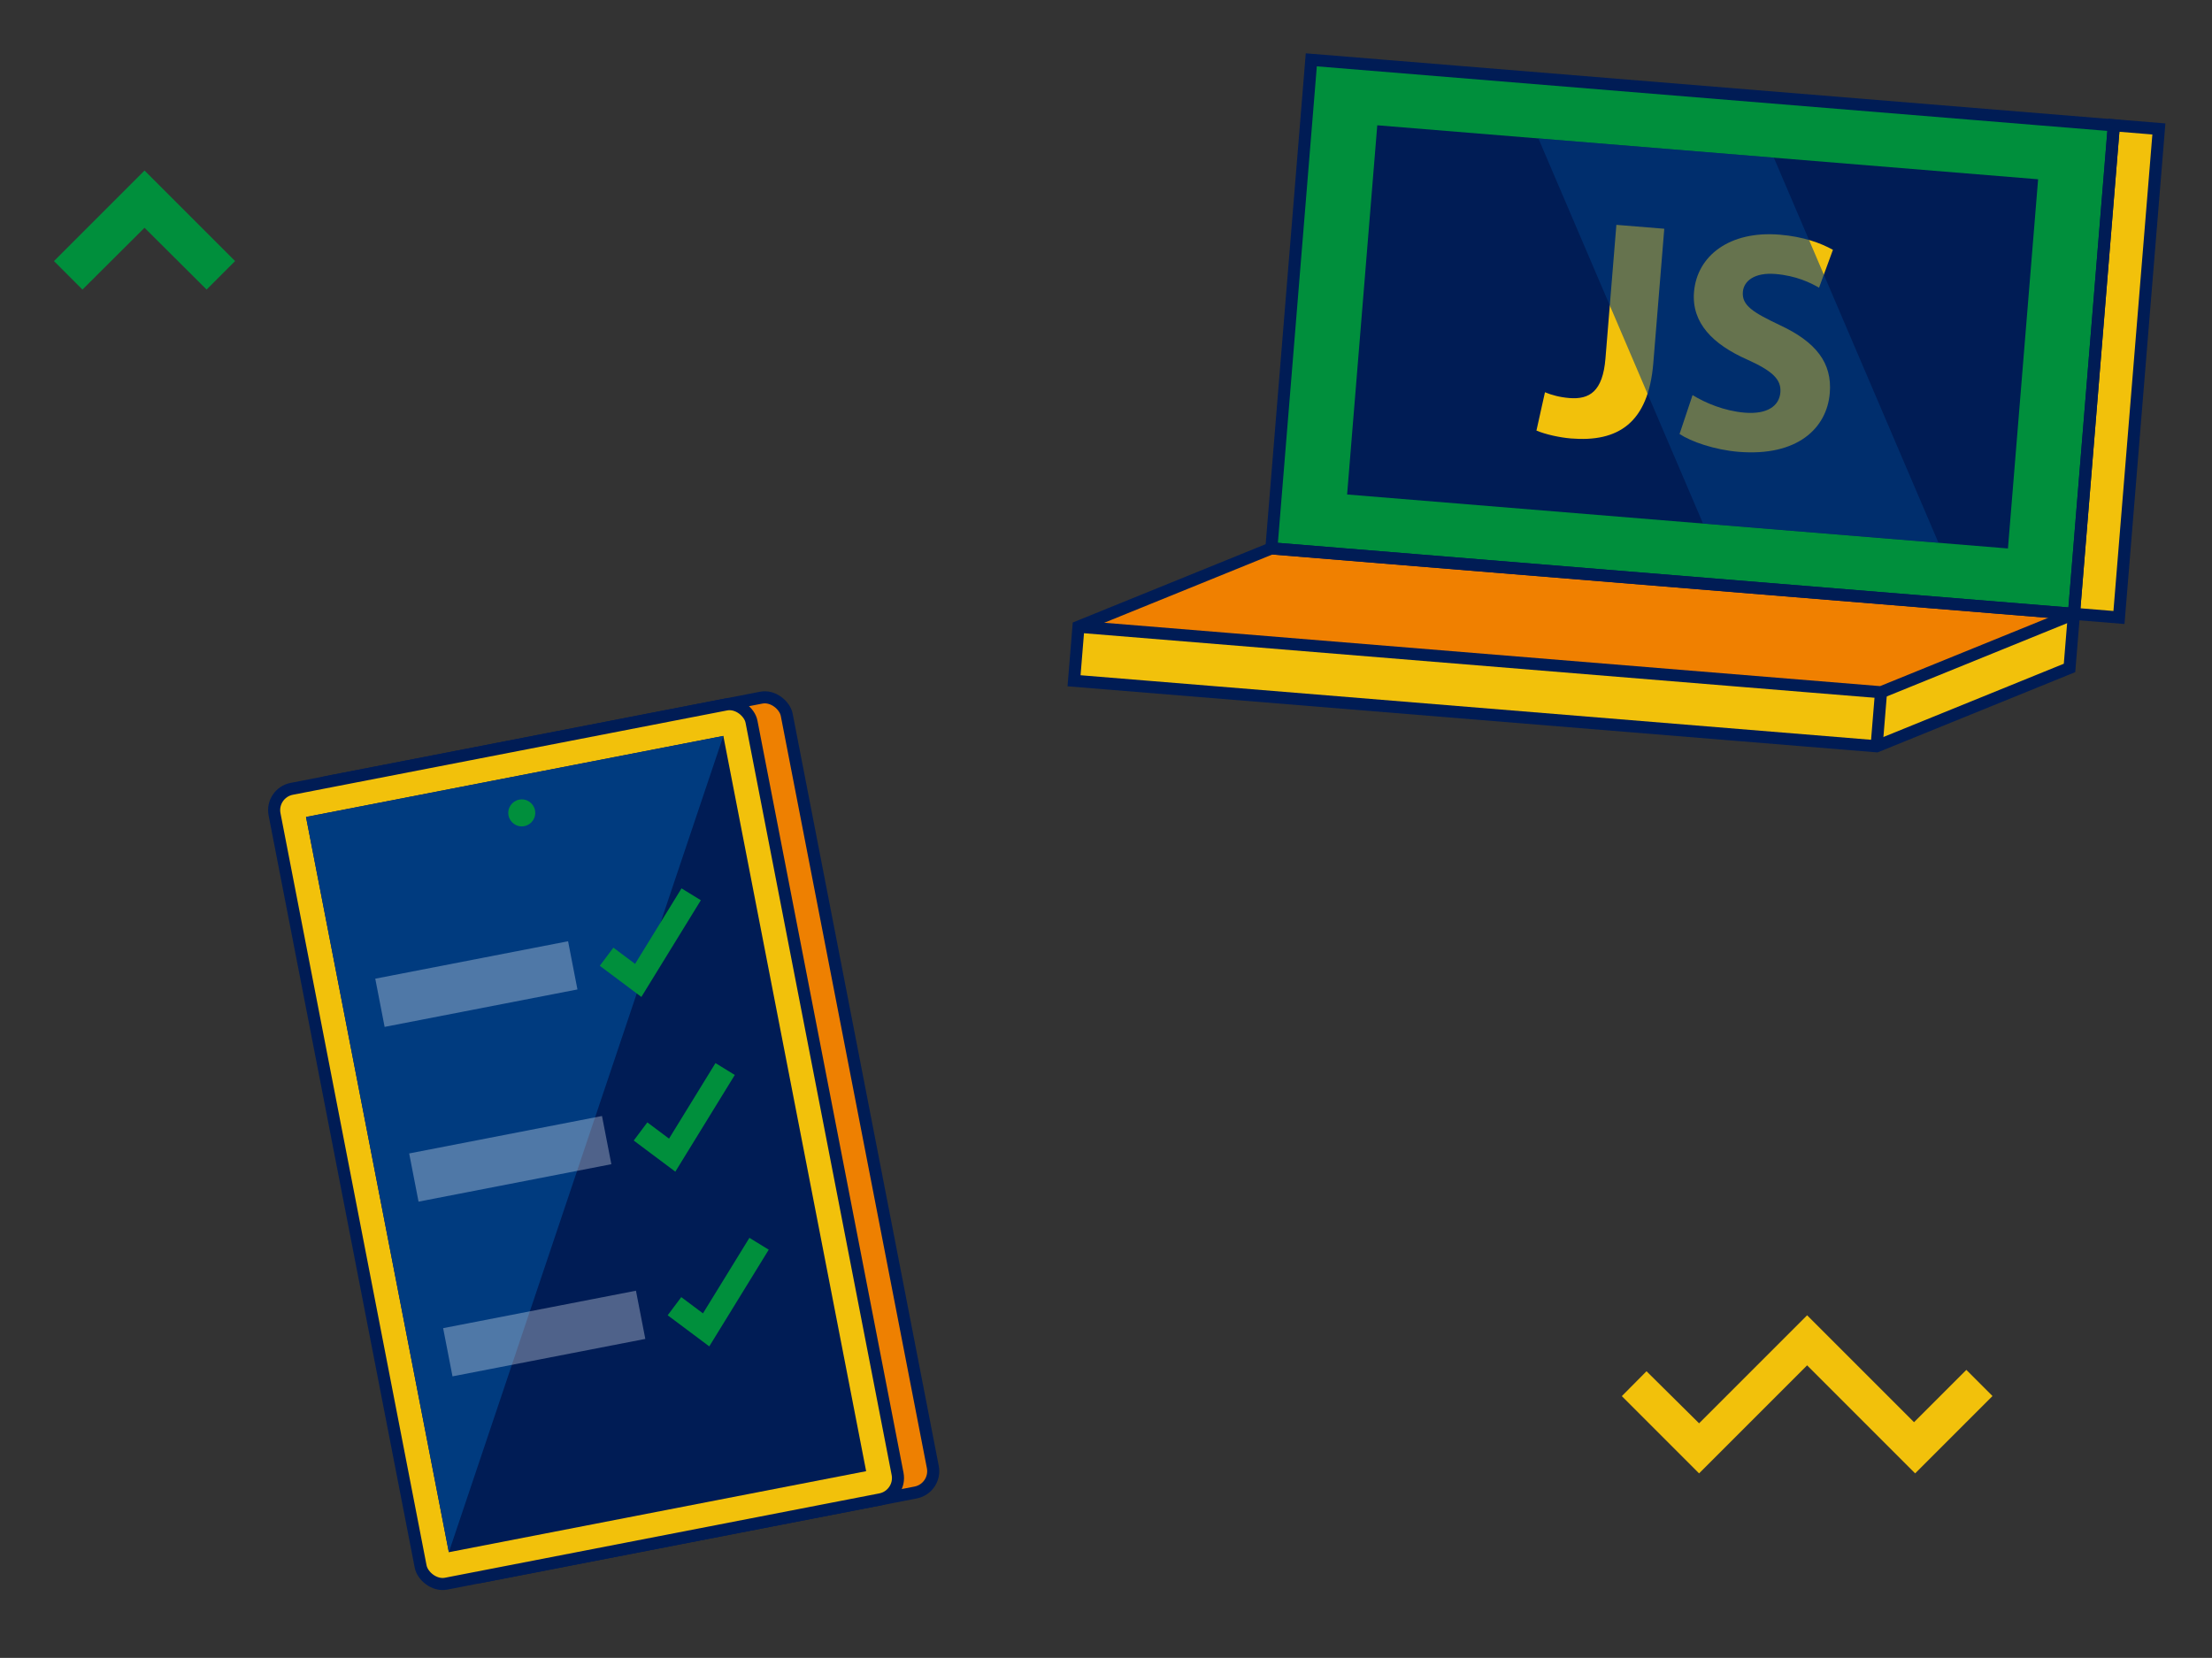 <?xml version="1.0" encoding="UTF-8"?><svg xmlns="http://www.w3.org/2000/svg" viewBox="0 0 1082 811"><rect x="0" y="0" width="1082" height="811" fill="#333333" stroke="none"/><defs><style>.cls-1{mix-blend-mode:screen;opacity:.58;}.cls-1,.cls-2{fill:#003b7f;}.cls-3{stroke:#001c55;stroke-width:5.91px;}.cls-3,.cls-4{fill:none;stroke-miterlimit:10;}.cls-5{fill:#001c55;}.cls-6{fill:#008f3c;}.cls-7{fill:#f2c10b;}.cls-8{fill:#f08000;}.cls-9{fill:#ee8001;}.cls-4{stroke:#008f3c;stroke-width:11.09px;}.cls-10{isolation:isolate;}.cls-11{fill:#fff;opacity:.31;}</style></defs><g class="cls-10"><g id="Layer_1"><polygon class="cls-6" points="26.4 127.71 40.34 141.65 70.7 111.42 101.06 141.65 115 127.71 70.7 83.41 26.4 127.71"/><polygon class="cls-7" points="974.56 682.94 974.61 682.89 961.84 670.13 936.25 695.72 883.95 643.42 831.11 696.26 805.39 670.79 793.32 682.96 831.1 720.75 883.95 667.9 936.79 720.75 974.58 682.96 974.56 682.94"/><rect class="cls-9" x="185.1" y="358.26" width="237.66" height="396.09" rx="10.62" ry="10.62" transform="translate(-100.5 68.16) rotate(-10.99)"/><rect class="cls-3" x="185.1" y="358.26" width="237.66" height="396.09" rx="10.62" ry="10.62" transform="translate(-100.5 68.16) rotate(-10.99)"/><rect class="cls-7" x="167.86" y="361.61" width="237.66" height="396.09" rx="10.62" ry="10.62" transform="translate(-101.45 64.93) rotate(-10.99)"/><rect class="cls-3" x="167.86" y="361.61" width="237.66" height="396.09" rx="10.62" ry="10.62" transform="translate(-101.45 64.93) rotate(-10.99)"/><rect class="cls-5" x="182.72" y="376.46" width="207.95" height="366.39" transform="translate(-101.45 64.93) rotate(-10.99)"/><polygon class="cls-2" points="219.56 759.31 149.69 399.65 353.83 360 219.56 759.31"/><circle class="cls-6" cx="255.22" cy="397.65" r="6.6"/><polyline class="cls-4" points="296.71 468.01 312.19 479.6 338.09 437.48"/><polyline class="cls-4" points="313.32 553.49 328.8 565.08 354.7 522.95"/><polyline class="cls-4" points="329.92 638.97 345.4 650.55 371.3 608.43"/><rect class="cls-11" x="184.98" y="469.37" width="96.08" height="24.02" transform="translate(-87.51 53.26) rotate(-10.99)"/><rect class="cls-11" x="201.58" y="554.85" width="96.08" height="24.02" transform="translate(-103.51 58) rotate(-10.99)"/><rect class="cls-11" x="218.19" y="640.32" width="96.08" height="24.02" transform="translate(-119.5 62.73) rotate(-10.99)"/><rect class="cls-7" x="653.02" y="46.68" width="393.87" height="239.79" transform="translate(16.38 -68.62) rotate(4.67)"/><rect class="cls-6" x="631.01" y="44.88" width="393.87" height="239.79" transform="translate(16.16 -66.84) rotate(4.67)"/><polygon class="cls-8" points="1014.47 300.3 621.91 268.25 527.53 306.58 920.1 338.64 1014.47 300.3"/><rect class="cls-3" x="631.01" y="44.88" width="393.87" height="239.79" transform="translate(16.16 -66.84) rotate(4.67)"/><rect class="cls-3" x="1024.19" y="61.81" width="22.08" height="239.79" transform="translate(2052.25 447.06) rotate(-175.33)"/><rect class="cls-5" x="665.78" y="74.17" width="324.33" height="181.21" transform="translate(16.16 -66.84) rotate(4.67)"/><rect class="cls-7" x="525.8" y="322.56" width="393.87" height="26.53" transform="translate(29.73 -57.71) rotate(4.67)"/><polygon class="cls-7" points="917.94 365.07 1012.31 326.74 1014.47 300.3 920.1 338.64 917.94 365.07"/><polygon class="cls-3" points="621.91 268.25 527.53 306.58 525.37 333.02 917.94 365.07 1012.31 326.74 1014.47 300.3 621.91 268.25"/><polyline class="cls-3" points="527.53 306.58 920.1 338.64 1014.47 300.3"/><line class="cls-3" x1="917.94" y1="365.07" x2="920.1" y2="338.64"/><path class="cls-7" d="m790.64,109.99l23.44,1.91-5.36,65.68c-2.42,29.6-17.45,38.77-40.26,36.91-5.4-.44-12.41-1.95-16.91-3.86l4.17-18.75c3.15,1.34,7.25,2.45,11.87,2.83,9.87.81,16.4-3.16,17.72-19.35l5.34-65.37Z"/><path class="cls-7" d="m827.92,193.27c6.06,3.75,15.51,7.79,25.53,8.6,10.79.88,16.86-3.12,17.42-9.91.53-6.48-4.1-10.58-16.23-16.07-16.78-7.42-27.25-17.9-26.02-33.01,1.45-17.73,17.36-30.09,41.87-28.09,11.72.96,20.15,4.13,26.09,7.41l-6.79,18.54c-4-2.34-11.16-5.88-21.34-6.71s-15.49,3.39-15.93,8.79c-.54,6.63,5.08,10.04,18.08,16.22,17.79,8.28,25.65,18.55,24.45,33.19-1.42,17.42-16.05,31.13-44.57,28.8-11.87-.97-23.34-5.01-28.93-8.73l6.37-19.04Z"/><polygon class="cls-1" points="948.2 265.5 833.03 256.1 752.5 67.71 867.67 77.12 948.2 265.5"/></g></g></svg>